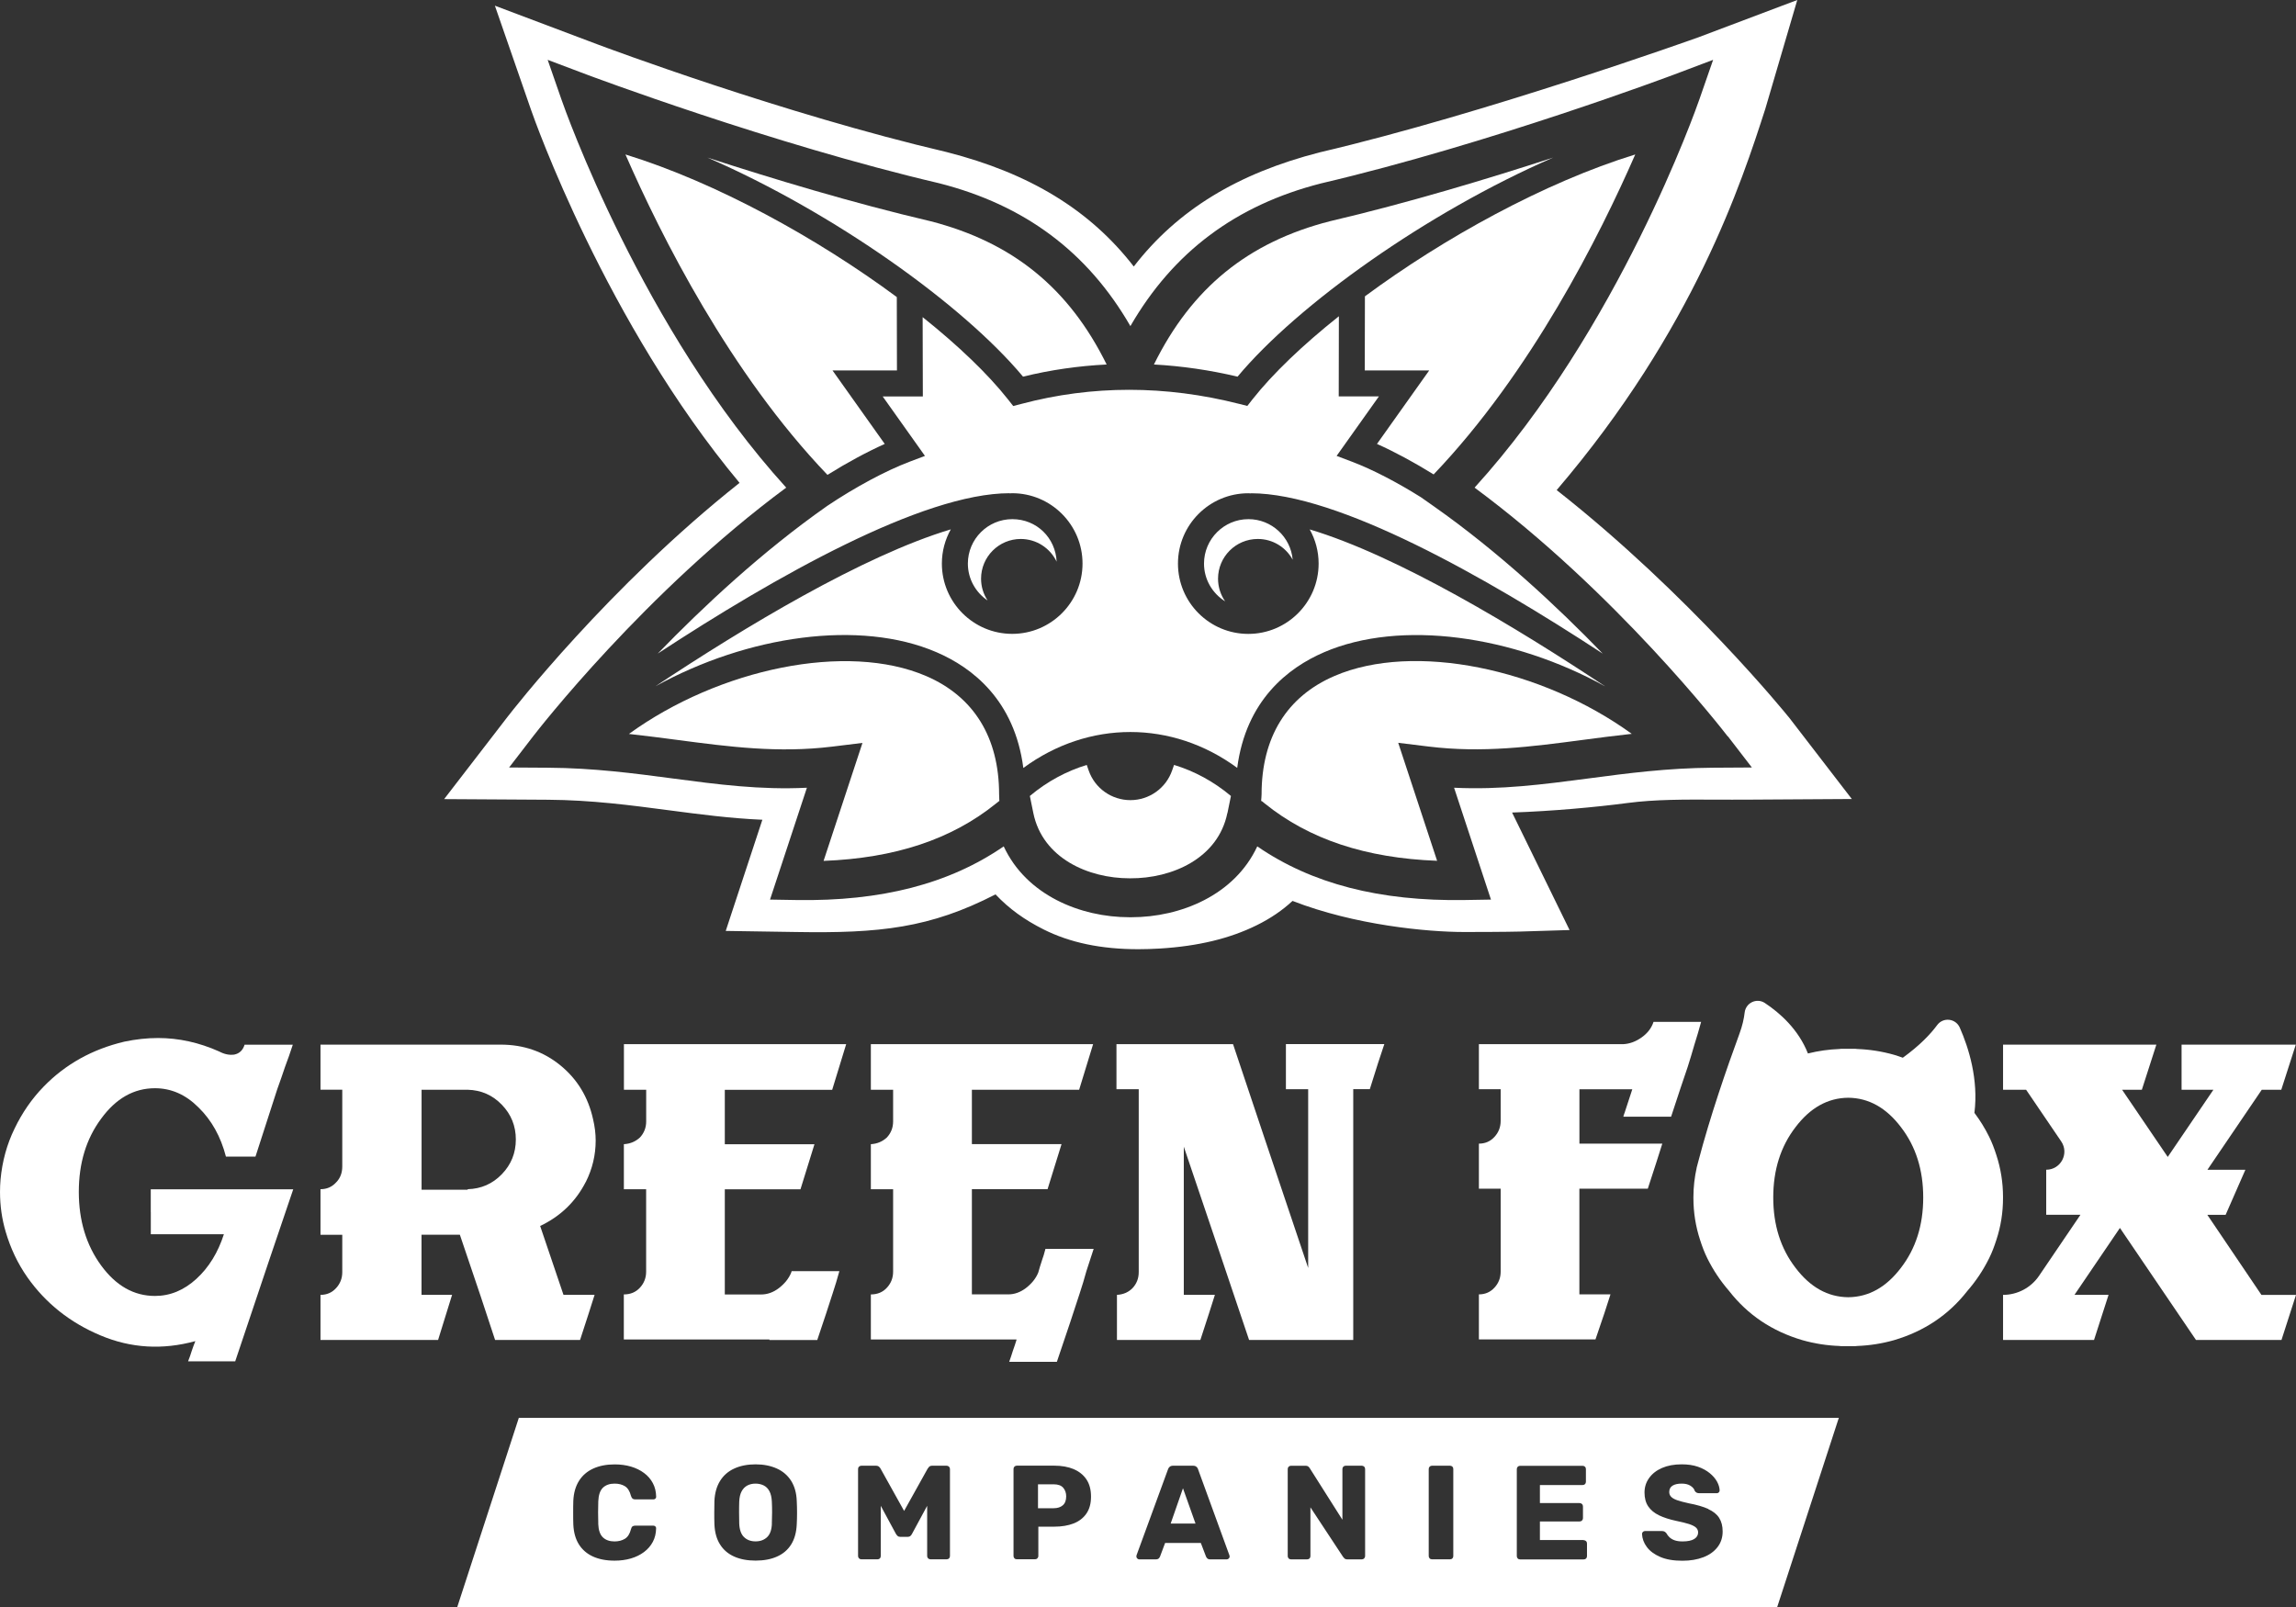 <?xml version="1.0" encoding="UTF-8"?> <svg xmlns="http://www.w3.org/2000/svg" viewBox="0 0 468.16 327.77"><rect x="0" y="0" width="468.16" height="327.77" fill="#333333" stroke="none"/><g fill="#fff"><path d="m30.75 247.16v4.54h14.9c-1.2 3.73-3.06 6.76-5.6 9.09-2.54 2.32-5.35 3.49-8.45 3.49-4.3 0-7.96-2.08-10.99-6.23s-4.54-9.16-4.54-15 1.51-10.81 4.54-14.9c3.03-4.16 6.69-6.23 10.99-6.23 3.31 0 6.27 1.3 8.87 3.91 2.68 2.61 4.54 5.95 5.6 10.04h6.02c1.97-6.13 3.45-10.71 4.44-13.74.56-1.55 1.09-3.06 1.58-4.54.56-1.48 1.09-2.99 1.59-4.54h-9.83c-.35 1.13-1.06 1.8-2.11 2.01-.99.14-2.01-.07-3.06-.63-4.09-1.83-8.24-2.75-12.47-2.75-2.25 0-4.54.25-6.87.74-6.55 1.55-12.04 4.61-16.48 9.19-2.4 2.47-4.37 5.32-5.92 8.56-1.55 3.17-2.5 6.62-2.85 10.35-.07.85-.11 1.69-.11 2.54 0 2.82.39 5.53 1.16 8.14.99 3.38 2.46 6.48 4.44 9.3 3.73 5.28 8.7 9.23 14.9 11.83 6.2 2.61 12.64 2.99 19.33 1.16-.28.7-.53 1.37-.74 2.01-.21.7-.46 1.41-.74 2.11h9.61c5.21-15.57 9.16-27.26 11.83-35.08h-29.05v4.65-.02z"></path><path d="m119.45 241.03c1.34-2.68 2.01-5.49 2.01-8.45 0-1.41-.18-2.85-.53-4.33-.99-4.51-3.21-8.17-6.66-10.99s-7.5-4.23-12.15-4.23h-36.77v9.19h4.44v15.64c0 1.34-.42 2.43-1.27 3.28-.84.92-1.9 1.37-3.17 1.37v9.3h4.44v7.61c0 1.27-.42 2.36-1.27 3.27-.84.92-1.9 1.37-3.17 1.37v9.19h23.98c1.27-4.08 2.22-7.15 2.85-9.19h-6.23v-12.26h7.82c3.24 9.51 5.63 16.66 7.18 21.45h17.33c1.34-4.08 2.32-7.15 2.96-9.19h-6.34c-2.11-6.27-3.7-10.95-4.76-14.05 4.15-1.97 7.25-4.97 9.3-8.98zm-17.12-1.58c-1.9 1.97-4.23 2.99-6.97 3.06v.11h-9.4v-20.39h9.4c2.75.07 5.07 1.09 6.97 3.06s2.85 4.33 2.85 7.08-.95 5.11-2.85 7.08z"></path><path d="m212.44 257.09c-.28.85-.53 1.66-.74 2.43-.49 1.2-1.34 2.25-2.54 3.17-1.13.85-2.32 1.27-3.59 1.27h-7.4v-21.45h15.43c1.27-4.08 2.22-7.15 2.85-9.19h-18.28v-11.09h21.87c1.27-4.15 2.22-7.25 2.85-9.3h-45.32v9.3h4.54v6.45c0 1.27-.42 2.36-1.27 3.28-.92.85-2.01 1.3-3.27 1.37v9.19h4.54v16.8c0 1.27-.42 2.36-1.27 3.28-.84.92-1.94 1.37-3.27 1.37v9.19h29.69v.11c-.21.7-.46 1.44-.74 2.22-.21.7-.46 1.44-.74 2.22h9.72c2.11-6.2 3.66-10.85 4.65-13.95.49-1.48.95-2.99 1.37-4.54.49-1.48.99-2.99 1.48-4.54h-9.83c-.21.85-.46 1.66-.74 2.43v-.02z"></path><path d="m262.2 212.93v9.19h4.54v36.45c-6.83-20.28-11.94-35.5-15.32-45.64h-23.77v9.19h4.54v37.3c0 1.27-.42 2.36-1.27 3.27-.84.85-1.9 1.3-3.17 1.37v9.19h17.01c1.34-4.08 2.32-7.15 2.96-9.19h-6.34v-30.22c5.92 17.47 10.35 30.6 13.31 39.41h21.24v-51.14h3.38c1.27-4.08 2.25-7.15 2.96-9.19h-20.07z"></path><path d="m169.69 222.23c1.27-4.15 2.22-7.25 2.85-9.3h-45.32v9.3h4.54v6.45c0 1.27-.42 2.36-1.27 3.28-.92.85-2.01 1.3-3.28 1.37v9.19h4.54v16.8c0 1.27-.42 2.36-1.27 3.28s-1.94 1.37-3.28 1.37v9.19h29.69v.11h9.75c1.36-4.03 2.41-7.2 3.14-9.51.49-1.48.95-2.99 1.37-4.54h-9.73c-.03.1-.07.22-.1.32-.49 1.2-1.34 2.25-2.54 3.17-1.13.85-2.32 1.27-3.59 1.27h-7.4v-21.45h15.43c1.27-4.08 2.22-7.15 2.85-9.19h-18.28v-11.09h21.87z"></path><path d="m346.88 208.39h-9.72c-.42 1.27-1.23 2.32-2.43 3.17s-2.43 1.3-3.7 1.37h-29.48v9.19h4.44v6.45c0 1.27-.42 2.36-1.27 3.28s-1.9 1.37-3.17 1.37v9.19h4.44v16.9c0 1.27-.42 2.36-1.27 3.28s-1.9 1.37-3.17 1.37v9.19h23.77c1.41-4.08 2.43-7.15 3.06-9.19h-6.34v-21.55h13.95c1.34-4.08 2.32-7.15 2.96-9.19h-16.9v-11.09h10.78c-.71 2.18-1.23 3.8-1.59 4.86-.07.14-.11.25-.11.32-.07.14-.11.28-.11.42h9.72c1.48-4.51 2.6-7.89 3.38-10.14.49-1.55.95-3.06 1.37-4.54.49-1.55.95-3.1 1.37-4.65h.02z"></path><path d="m408.42 244.2v-.09c0-2.97-.46-5.82-1.35-8.54 0-.02-.01-.04-.02-.06-.41-1.28-.88-2.54-1.48-3.74-.85-1.72-1.85-3.32-2.98-4.83.85-6.82-1.16-13.23-2.98-17.37-.84-1.91-3.4-2.19-4.63-.51-1.35 1.83-3.54 4.14-6.99 6.64-.59-.21-1.19-.42-1.8-.6-2.51-.71-5.01-1.09-7.52-1.18-.12-.01-.23-.03-.35-.04h-2.91c-.12 0-.23.03-.35.04-2.14.08-4.28.38-6.42.91-1.95-4.95-5.77-8.3-8.78-10.29-1.67-1.1-3.89-.04-4.12 1.94-.14 1.23-.46 2.69-1.06 4.32-2.54 6.91-6.02 16.95-8.4 26.08-.09.34-.19.68-.27 1.02-.02.07-.04.15-.06.22h.01c-.43 1.94-.67 3.93-.67 5.99v.18c0 2.97.46 5.82 1.35 8.54 0 .02.01.04.02.06.41 1.28.88 2.54 1.48 3.74 1.2 2.42 2.69 4.63 4.44 6.65 3.78 4.85 8.75 8.2 14.95 10.02 2.51.71 5.01 1.09 7.52 1.18.12.01.23.03.35.04h2.91c.12 0 .23-.03.35-.04 2.51-.09 5.01-.47 7.52-1.18 6.19-1.82 11.17-5.18 14.95-10.02 1.75-2.01 3.24-4.23 4.44-6.65.6-1.2 1.07-2.46 1.48-3.74 0-.02.01-.04.02-.06.9-2.72 1.35-5.56 1.35-8.54zm-20.81 14.34c-3 3.96-6.58 5.96-10.75 6-4.17-.04-7.75-2.04-10.75-6-3.03-3.93-4.54-8.71-4.54-14.34s1.51-10.41 4.54-14.34c3-3.96 6.58-5.96 10.75-6 4.17.04 7.75 2.04 10.75 6 3.03 3.93 4.54 8.71 4.54 14.34s-1.51 10.41-4.54 14.34z"></path><path d="m461.11 264.06-11.03-16.32h3.73l4.03-9.19h-7.74l11.08-16.32h3.98l2.96-9.2h-23.29v9.2h6.49l-9.31 13.7-9.31-13.7h4.03l2.96-9.2h-31.26v9.2h4.7l7.16 10.54c1.67 2.45-.09 5.77-3.06 5.77v9.19h6.98l-8.44 12.44c-1.65 2.43-4.4 3.89-7.34 3.89v9.19h18.55l2.96-9.19h-6.95l9.27-13.65 15.51 22.85h17.43l2.96-9.19h-7.05z"></path><path d="m208.6 76.81c5.62-1.38 11.31-2.19 17.05-2.48-7.71-15.62-19.22-24.95-36.01-29.24-15.74-3.69-32.13-8.64-45.38-12.95 25.72 11.19 52.04 29.94 64.34 44.67z"></path><path d="m180.4 90.53-10.65-14.99h13.14l-.03-14.96c-16.14-11.95-36.74-23.35-55.33-29.08 7.23 16.56 21.3 44.58 41.19 65.34 3.95-2.47 8.03-4.67 11.68-6.31z"></path><path d="m203.72 161.99c0-11.59-5.14-19.93-14.86-24.12-16.18-6.97-42.22-1.53-60.62 11.8 3.39.38 6.69.8 9.93 1.23 10.54 1.39 20.49 2.7 31.49 1.36l6.2-.76-7.93 24.06c14.57-.56 26.09-4.39 35.11-11.66l.62-.5h-.01l.12-.03c-.02-.46-.05-.92-.05-1.38z"></path><path d="m316.71 32.13c-13.26 4.32-29.68 9.27-45.47 12.97h-.01c-16.72 4.27-28.22 13.6-35.94 29.23 5.66.31 11.35 1.13 17.05 2.48 12.3-14.73 38.63-33.49 64.37-44.68z"></path><path d="m278.28 75.54h13.14l-10.65 14.99c3.62 1.62 7.64 3.79 11.55 6.22 19.86-20.78 33.89-48.72 41.11-65.25-18.52 5.71-39.02 17.03-55.12 28.93z"></path><path d="m239 157.11c-1.26 3.63-4.67 6.06-8.51 6.06s-7.26-2.43-8.51-6.06l-.39-1.12c-4.09 1.25-8.04 3.34-11.6 6.33l.71 3.49c1.89 9.2 11.19 13.3 19.62 13.3h.14c8.51.05 17.91-4.05 19.8-13.3h.02l.71-3.49c-3.57-2.99-7.51-5.09-11.6-6.33z"></path><path d="m364.67 146.16v.02c-.19-.25-20.1-24.88-47.26-46.24 28.04-32.82 37.75-62.89 42.54-77.74l6.52-22.2-20.14 7.6c-.41.15-43.41 15.55-77.2 23.46-16.78 4.29-29.05 11.77-37.95 23.29-8.92-11.52-21.22-19.02-38.16-23.34-33.41-7.82-69.61-21.37-71.13-21.94l-20.98-7.91 7.35 21.18c.64 1.85 15.28 43.45 42.54 76.13-26.66 21.11-46.42 46.56-47.31 47.71l-12.93 16.78 21.18.13c8.82.06 16.81 1.11 24.53 2.13 6.46.85 12.68 1.67 19.18 1.95l-7.47 22.67 14.27.22c17.11.29 27.36-.79 40.74-7.67 2.78 2.94 5.91 5.19 9.81 7.15 5.38 2.7 11.73 4.03 19.31 4.03 1.43 0 2.9-.05 4.42-.14 7.77-.48 14.21-2.03 19.7-4.74 2.81-1.38 5.26-3.05 7.32-4.97 12.69 4.95 27.53 6.34 34.96 6.34 8.39 0 11.28-.09 11.4-.09l10.13-.31-11.72-23.96c8.14-.28 17.05-1.09 23.56-1.95 5.62-.74 11.69-.71 18.13-.68 2.08 0 4.21.02 6.4 0l21.18-.13zm-15.46 10.4c-9.24.06-17.43 1.14-25.35 2.19-9.13 1.2-17.85 2.35-27.37 1.89l7.52 22.81-5.39.09c-17.3.27-31.17-3.31-42.26-10.94-4.63 9.95-15.63 14.45-25.69 14.45h-.36c-10.02 0-21.03-4.5-25.65-14.45-11.09 7.63-24.95 11.22-42.26 10.94l-5.39-.09 7.52-22.81c-9.53.47-18.24-.68-27.37-1.89-7.93-1.05-16.12-2.13-25.35-2.19l-8-.05 4.88-6.34c.95-1.23 22.84-29.44 51.62-50.73-29.36-32.32-45.18-77.28-45.86-79.24l-2.78-8 7.92 2.99c.38.14 37.74 14.18 71.95 22.19 17.43 4.45 30.22 14 38.95 29.12 8.73-15.11 21.51-24.67 38.87-29.1 34.29-8.03 71.66-22.07 72.03-22.21l7.92-2.99-2.78 8c-.68 1.97-16.5 46.93-45.86 79.24 28.78 21.28 50.66 49.49 51.62 50.73h.04l4.88 6.34z"></path><path d="m269.98 133.01c15.6-6.72 38.5-3.44 57.32 6.96-18.01-11.96-42.3-26.64-60.25-32.01 1.16 2.07 1.82 4.44 1.82 6.97 0 7.91-6.43 14.34-14.34 14.34s-14.34-6.43-14.34-14.34 6.43-14.34 14.34-14.34c.18 0 .36.03.54.03v-.03c17.72 0 47.74 16.98 71.73 32.7-9.3-9.61-21.27-20.78-34.41-30.02l-2.66-1.87c-4.86-3.05-9.91-5.67-13.99-7.22l-3.2-1.21 8.62-12.13h-8.19l.03-16.35c-7.35 5.85-13.47 11.69-17.61 16.94l-1.06 1.35-1.66-.42c-15.02-3.82-29.96-3.83-44.39 0l-1.68.44-1.07-1.36c-4.11-5.2-10.15-10.98-17.4-16.77l.04 16.17h-8.19l8.62 12.13-3.2 1.21c-4.84 1.84-11.03 5.17-16.67 8.95l-.2.14c-13.14 9.23-25.11 20.41-34.41 30.01 23.99-15.71 54.02-32.7 71.73-32.7v.03c.18-.01.36-.03.54-.03 7.91 0 14.34 6.43 14.34 14.34s-6.43 14.34-14.34 14.34-14.34-6.43-14.34-14.34c0-2.53.67-4.91 1.82-6.97-17.94 5.37-42.24 20.05-60.24 32.01 18.82-10.39 41.72-13.68 57.32-6.96 7.35 3.16 15.92 9.8 17.71 23.61 13.27-9.77 30.34-9.78 43.61-.02 1.8-13.79 10.37-20.42 17.71-23.58z"></path><path d="m256.46 109.91h.01c3.07 0 5.74 1.71 7.11 4.23-.4-4.63-4.29-8.27-9.02-8.27-5 0-9.06 4.07-9.06 9.06 0 3.25 1.73 6.1 4.31 7.7-.91-1.31-1.45-2.9-1.45-4.62 0-4.47 3.63-8.1 8.1-8.1z"></path><path d="m272.11 137.85c-9.73 4.18-14.87 12.52-14.87 24.12v.02c-.01.46-.06.9-.09 1.35l.15.04.62.5c9.02 7.27 20.54 11.11 35.11 11.66l-7.93-24.06 6.2.76c11 1.35 20.95.03 31.49-1.36 3.24-.43 6.54-.86 9.93-1.23-18.4-13.33-44.44-18.77-60.62-11.8z"></path><path d="m208.14 109.91h.01c3.22.01 6 1.9 7.3 4.63-.21-4.82-4.04-8.67-9.04-8.67s-9.06 4.07-9.06 9.06c0 3.13 1.6 5.89 4.02 7.52-.84-1.28-1.33-2.8-1.33-4.44 0-4.47 3.63-8.1 8.1-8.1z"></path><path d="m214.84 302.69h-3.19v4.88h3.19c.78 0 1.41-.2 1.87-.6s.69-1.01.69-1.82c0-.69-.2-1.28-.6-1.75s-1.05-.71-1.96-.71z"></path><path d="m105.79 289.14-12.57 38.63h269.14l12.58-38.63zm16.19 21.6c.05 1.29.37 2.22.95 2.77s1.37.83 2.37.83c.84 0 1.55-.19 2.13-.55s.99-1.01 1.23-1.96c.07-.27.17-.46.31-.56s.32-.15.56-.15h3.68c.16 0 .3.05.42.16s.17.25.15.41c-.02 1.02-.24 1.93-.67 2.74s-1.03 1.5-1.79 2.07-1.65 1.01-2.67 1.31-2.13.45-3.33.45c-1.73 0-3.2-.29-4.43-.85-1.22-.56-2.18-1.39-2.86-2.48s-1.06-2.44-1.13-4.06c-.03-.75-.03-1.55-.03-2.4s0-1.67.03-2.45c.08-1.58.46-2.92 1.15-4.02s1.65-1.94 2.89-2.51 2.7-.86 4.39-.86c1.2 0 2.31.15 3.33.45 1.01.3 1.91.74 2.67 1.31.77.57 1.36 1.26 1.79 2.07s.65 1.72.67 2.74c.02.16-.03.3-.15.41s-.26.16-.42.16h-3.68c-.24 0-.42-.05-.55-.15s-.24-.29-.33-.56c-.25-.97-.67-1.63-1.24-1.98s-1.27-.53-2.11-.53c-1 0-1.79.28-2.37.83-.58.57-.9 1.49-.95 2.78-.05 1.49-.05 3.02 0 4.58zm40.48.09c-.07 1.65-.45 3.03-1.14 4.13s-1.65 1.92-2.89 2.47c-1.23.55-2.69.82-4.36.82s-3.12-.27-4.36-.82-2.2-1.37-2.89-2.47c-.7-1.1-1.08-2.47-1.15-4.13-.03-.78-.03-1.56-.03-2.34s.01-1.57.03-2.37c.07-1.63.46-3.01 1.16-4.13s1.66-1.96 2.9-2.52c1.24-.57 2.71-.85 4.34-.85s3.07.29 4.32.85c1.24.56 2.22 1.4 2.93 2.52.7 1.12 1.09 2.49 1.14 4.13.04.8.06 1.59.06 2.37s-.02 1.56-.06 2.34zm31.24 6.48c0 .2-.06.36-.2.49-.13.13-.3.19-.5.19h-3.25c-.2 0-.36-.06-.5-.19-.13-.13-.2-.29-.2-.49v-10.23l-3.08 5.7c-.08.17-.19.31-.33.44-.15.13-.35.19-.6.19h-1.42c-.26 0-.46-.06-.6-.19s-.26-.28-.35-.44l-3.08-5.7v10.23c0 .2-.06.36-.19.49s-.29.19-.49.19h-3.27c-.18 0-.34-.06-.48-.19-.13-.13-.2-.29-.2-.49v-17.73c0-.2.06-.36.2-.49s.3-.19.48-.19h2.95c.29 0 .52.08.67.23.16.16.25.28.29.37l4.8 8.62 4.8-8.62c.06-.09.15-.22.29-.37s.36-.23.67-.23h2.89c.2 0 .36.06.5.19.13.13.2.29.2.49zm27.82-8.65c-.63.91-1.5 1.58-2.62 2.02-1.12.43-2.43.65-3.94.65h-3.24v5.97c0 .2-.07.36-.2.49s-.3.19-.5.19h-3.68c-.2 0-.36-.06-.49-.19s-.19-.29-.19-.49v-17.73c0-.2.06-.36.19-.49s.29-.19.49-.19h7.64c1.51 0 2.82.24 3.94.7h-.02c1.12.47 1.99 1.16 2.62 2.09s.94 2.12.94 3.52-.31 2.55-.94 3.46zm29.03 9.16c-.12.12-.26.18-.42.18h-3.35c-.27 0-.47-.06-.61-.2s-.22-.26-.26-.37l-1.06-2.78h-7.28l-1.04 2.78c-.04.11-.12.23-.25.37-.12.13-.34.2-.65.2h-3.35c-.14 0-.27-.06-.39-.18s-.18-.25-.18-.4c0-.1.01-.18.03-.25l6.41-17.51c.05-.2.17-.38.34-.53s.41-.23.72-.23h4.04c.31 0 .55.08.72.23s.29.33.34.53h-.01l6.38 17.51c.03.08.05.16.05.25 0 .15-.06.28-.18.4zm27.8-.5c0 .18-.06.34-.19.48-.13.13-.29.2-.49.2h-2.92c-.29 0-.5-.07-.64-.22s-.22-.25-.26-.3l-6.65-10.09v9.93c0 .2-.06.36-.19.49s-.29.19-.49.19h-3.27c-.2 0-.36-.06-.49-.19s-.19-.29-.19-.49v-17.73c0-.2.06-.36.19-.49s.29-.19.49-.19h2.89c.31 0 .53.06.67.2.14.13.22.24.26.31l6.65 10.5v-10.34c0-.2.06-.36.19-.49s.29-.19.49-.19h3.27c.2 0 .36.07.49.2s.19.29.19.49zm17.98-.01c0 .2-.06.36-.19.49s-.29.19-.49.19h-3.65c-.2 0-.36-.06-.49-.19s-.19-.29-.19-.49v-17.73c0-.2.06-.36.19-.49s.29-.19.49-.19h3.65c.2 0 .36.06.49.19s.19.29.19.49zm27.26.02c0 .2-.06.36-.19.49s-.29.19-.49.19h-12.95c-.2 0-.36-.06-.49-.19s-.19-.29-.19-.49v-17.73c0-.2.06-.36.19-.49s.29-.19.49-.19h12.73c.2 0 .36.06.49.19s.19.29.19.49v2.56c0 .2-.06.36-.19.49s-.29.19-.49.19h-8.7v3.68h8.1c.2 0 .36.07.49.2s.19.3.19.5v2.37c0 .19-.06.34-.19.48-.13.13-.29.2-.49.2h-8.1v3.79h8.92v.03c.2 0 .36.06.49.19s.19.29.19.49zm26.61-1.82c-.7.9-1.66 1.59-2.9 2.06-1.23.47-2.65.71-4.25.71-1.82 0-3.33-.26-4.53-.78s-2.11-1.19-2.73-2.03c-.62-.83-.94-1.72-.98-2.67 0-.15.06-.28.18-.4s.26-.18.42-.18h3.44c.26 0 .45.05.59.14s.26.2.37.35c.14.27.34.54.61.79s.61.46 1.04.61.96.23 1.6.23c1.06 0 1.85-.16 2.39-.49.53-.33.8-.78.8-1.34 0-.4-.15-.74-.44-1s-.76-.5-1.4-.71c-.65-.21-1.51-.42-2.58-.64-1.38-.29-2.56-.67-3.53-1.13-.97-.47-1.71-1.08-2.22-1.83s-.76-1.71-.76-2.82.31-2.1.94-2.97c.63-.88 1.5-1.56 2.63-2.05s2.46-.74 4.01-.74c1.25 0 2.36.16 3.31.49s1.75.77 2.41 1.31 1.15 1.12 1.49 1.73c.33.61.51 1.21.53 1.79 0 .14-.05.27-.16.39s-.25.18-.41.18h-3.6c-.2 0-.37-.04-.52-.11-.14-.07-.27-.19-.38-.35-.11-.4-.4-.75-.86-1.05s-1.06-.45-1.81-.45c-.8 0-1.42.14-1.87.42-.45.29-.67.72-.67 1.3 0 .36.12.68.37.95s.66.51 1.23.71 1.36.41 2.36.63c1.66.31 2.99.7 4.01 1.16l-.03.02c1.02.46 1.77 1.06 2.24 1.8s.71 1.66.71 2.77c0 1.23-.35 2.3-1.05 3.2z"></path><path d="m238.7 310.7h5.07l-2.56-7.2z"></path><path d="m157.38 306.21c-.04-.86-.2-1.55-.48-2.09s-.67-.94-1.16-1.19-1.08-.38-1.69-.38-1.17.12-1.66.38-.88.65-1.17 1.19-.45 1.24-.49 2.09c-.03.76-.03 1.51-.03 2.21s.01 1.46.03 2.26c.05 1.27.38 2.2.98 2.78s1.39.87 2.35.87 1.75-.29 2.36-.87.93-1.51.97-2.78h-.01c.03-.8.05-1.55.05-2.26s-.01-1.45-.05-2.21z"></path></g></svg> 
